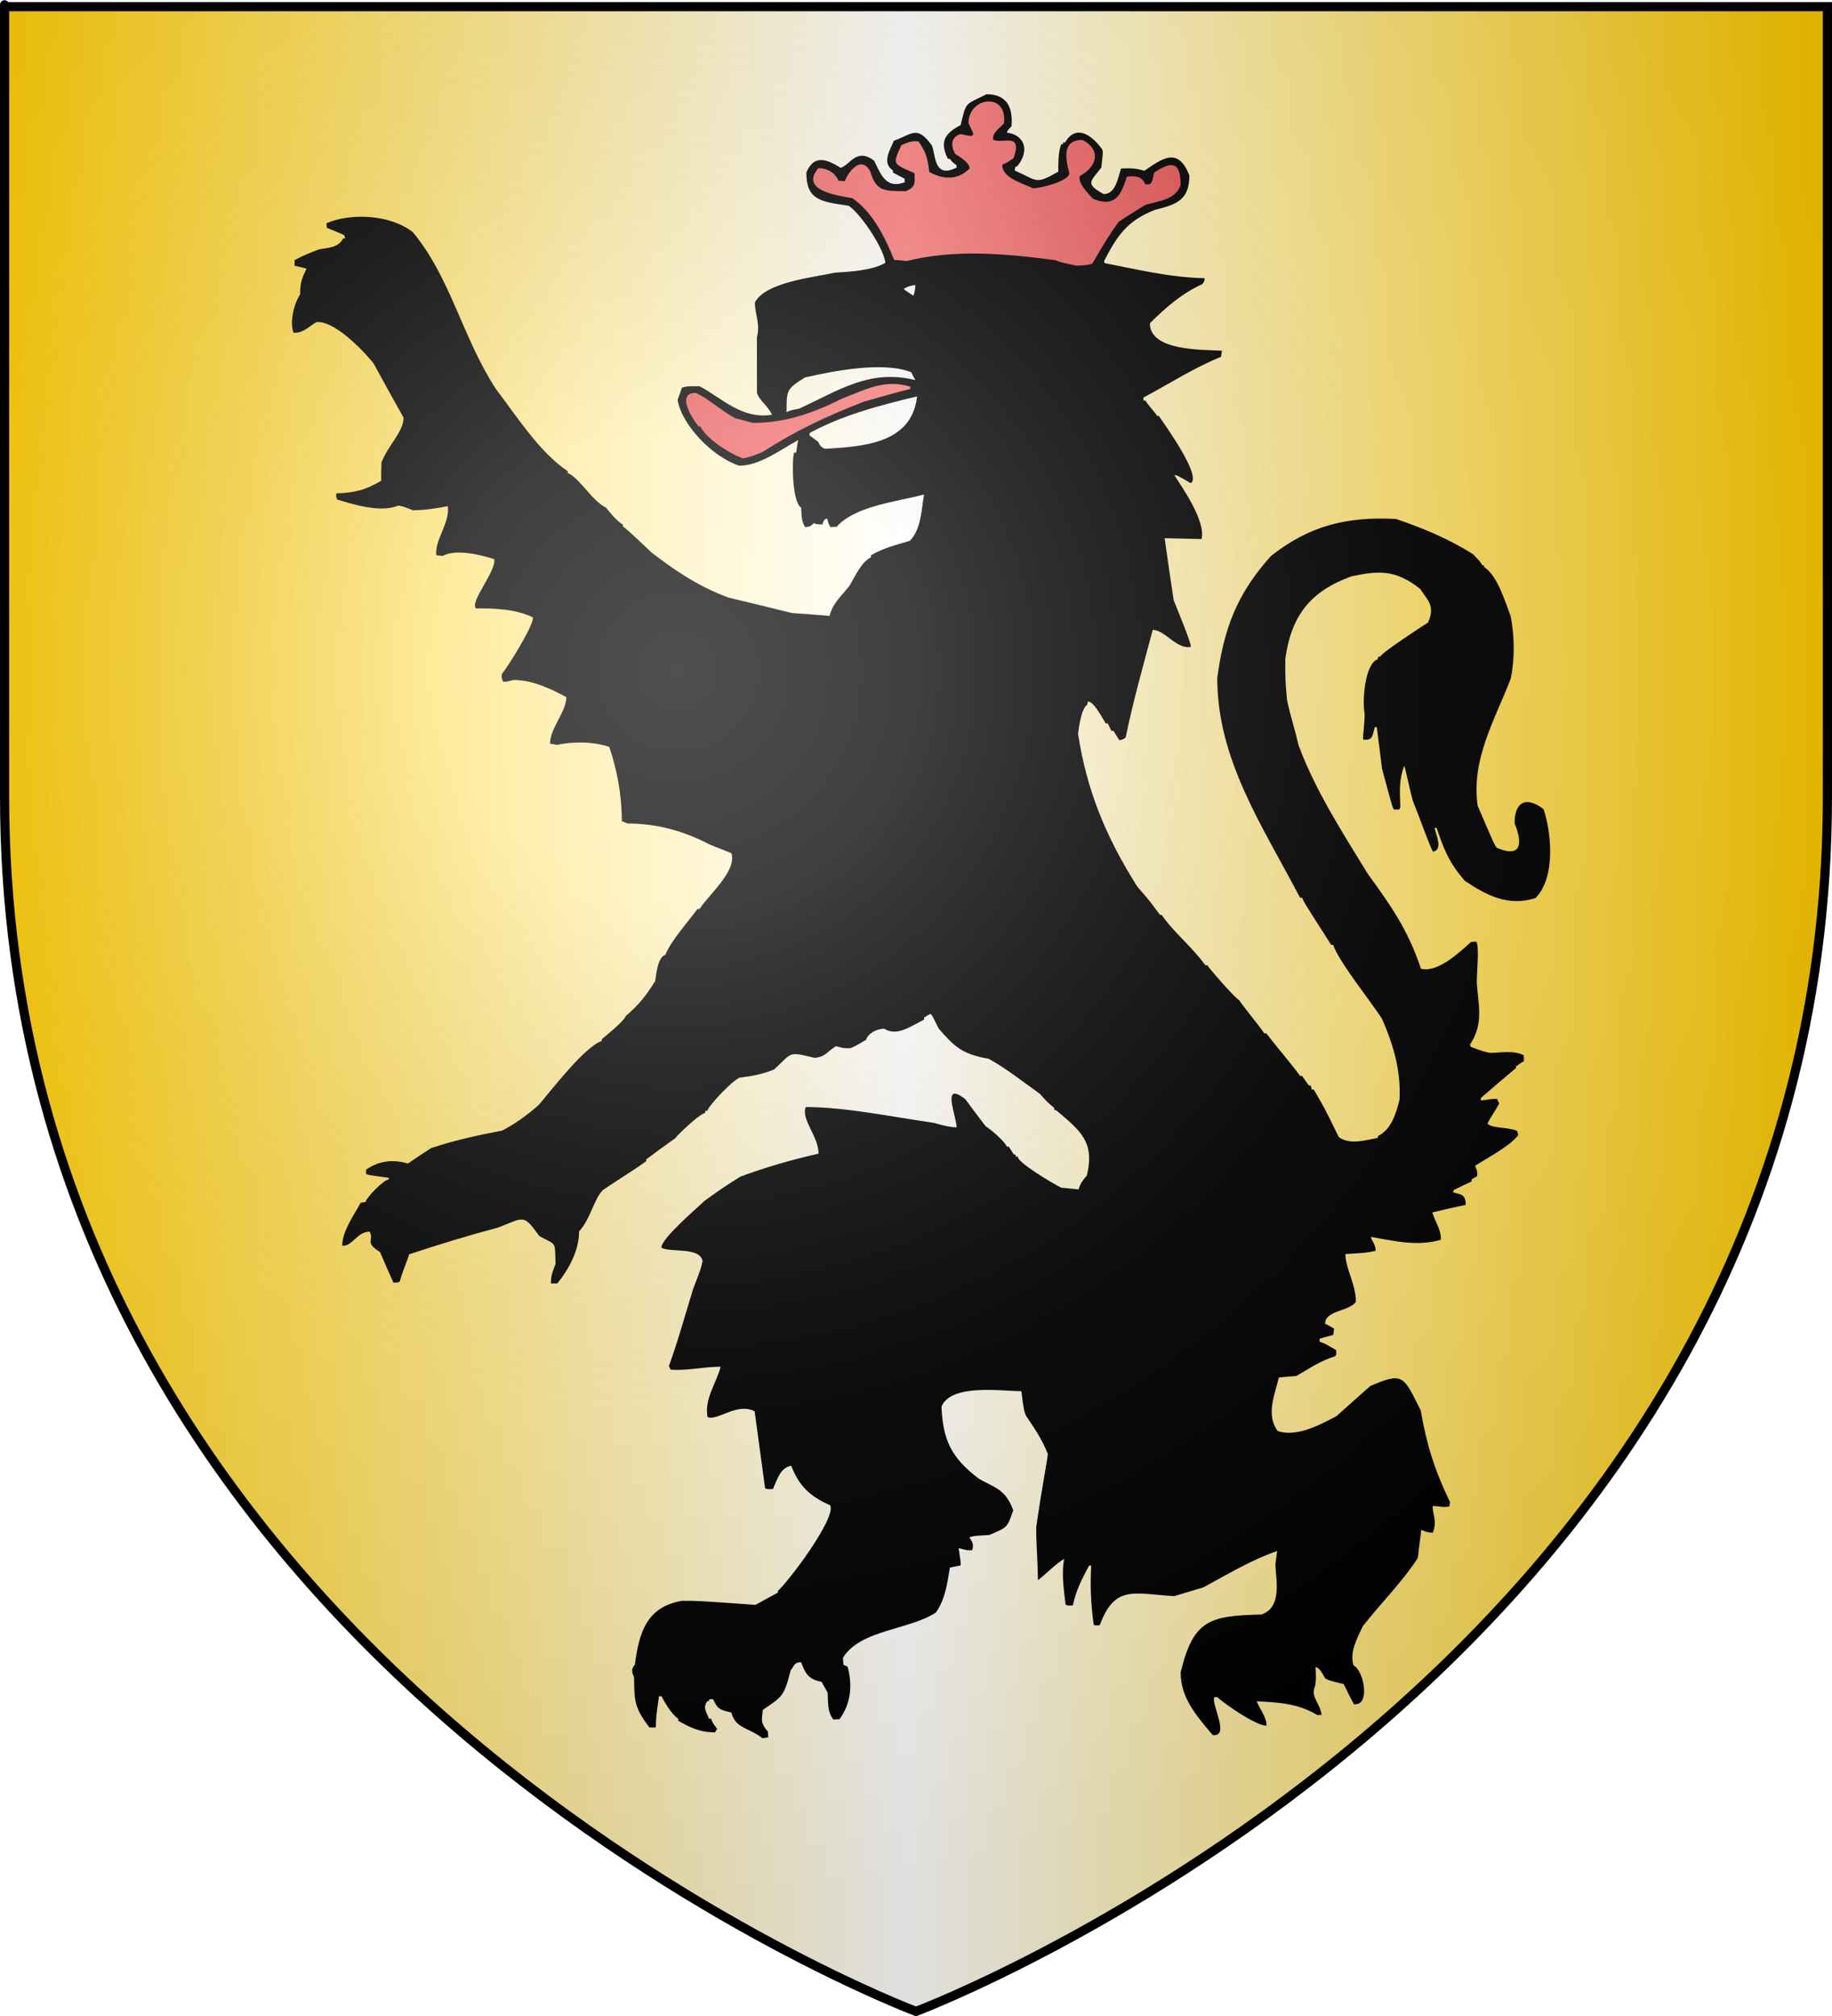 <?xml version="1.0" encoding="UTF-8" standalone="no"?><svg xmlns="http://www.w3.org/2000/svg" xmlns:cc="http://web.resource.org/cc/" xmlns:dc="http://purl.org/dc/elements/1.1/" xmlns:inkscape="http://www.inkscape.org/namespaces/inkscape" xmlns:rdf="http://www.w3.org/1999/02/22-rdf-syntax-ns#" xmlns:sodipodi="http://sodipodi.sourceforge.net/DTD/sodipodi-0.dtd" xmlns:svg="http://www.w3.org/2000/svg" xmlns:xlink="http://www.w3.org/1999/xlink" height="660" id="svg2" inkscape:export-filename="/Users/olivier/Desktop/Blason Rouge/Blason_Vide_3D.png" inkscape:export-xdpi="144" inkscape:export-ydpi="144" inkscape:version="0.44" sodipodi:docbase="D:\Mes documents\Renaud-Notre Lapin" sodipodi:docname="Blason_Vide_3D.svg" sodipodi:version="0.32" version="1.0" width="600">
	<rect width="100%" height="100%" fill="#333333" stroke="none"/>
	<sodipodi:namedview bordercolor="#666666" borderopacity="1.0" gridtolerance="10.0" guidetolerance="10.0" height="660px" id="base" inkscape:current-layer="layer3" inkscape:cx="396.46229" inkscape:cy="478.04383" inkscape:pageopacity="0.0" inkscape:pageshadow="2" inkscape:window-height="712" inkscape:window-width="1024" inkscape:window-x="-4" inkscape:window-y="-4" inkscape:zoom="0.44547727" objecttolerance="10.0" pagecolor="#ffffff" showgrid="false"/>
	<desc id="desc4">Flag of Canton of Valais (Wallis)</desc>
	<defs id="defs6">
		<linearGradient id="linearGradient2893">
			<stop id="stop2895" offset="0" style="stop-color:white;stop-opacity:0.314;"/>
			<stop id="stop2897" offset="0.19" style="stop-color:white;stop-opacity:0.251;"/>
			<stop id="stop2901" offset="0.6" style="stop-color:#6b6b6b;stop-opacity:0.125;"/>
			<stop id="stop2899" offset="1" style="stop-color:black;stop-opacity:0.125;"/>
		</linearGradient>
		<linearGradient id="linearGradient2885">
			<stop id="stop2887" offset="0" style="stop-color:white;stop-opacity:1;"/>
			<stop id="stop2891" offset="0.229" style="stop-color:white;stop-opacity:1;"/>
			<stop id="stop2889" offset="1" style="stop-color:black;stop-opacity:1;"/>
		</linearGradient>
		<linearGradient id="linearGradient2955">
			<stop id="stop2867" offset="0" style="stop-color:#fd0000;stop-opacity:1;"/>
			<stop id="stop2873" offset="0.5" style="stop-color:#e77275;stop-opacity:0.659;"/>
			<stop id="stop2959" offset="1" style="stop-color:black;stop-opacity:0.323;"/>
		</linearGradient>
		<radialGradient cx="225.524" cy="218.901" fx="225.524" fy="218.901" gradientTransform="matrix(-4.167939e-4,2.183,-1.884,-3.599562e-4,615.597,-289.121)" gradientUnits="userSpaceOnUse" id="radialGradient2961" inkscape:collect="always" r="300" xlink:href="#linearGradient2955"/>
		<polygon id="star" points="0,-1 0.588,0.809 -0.951,-0.309 0.951,-0.309 -0.588,0.809 0,-1 " transform="scale(53,53)"/>
		<clipPath id="clip">
			<path d="M 0,-200 L 0,600 L 300,600 L 300,-200 L 0,-200 z " id="path10"/>
		</clipPath>
		<radialGradient cx="225.524" cy="218.901" fx="225.524" fy="218.901" gradientTransform="matrix(-4.167939e-4,2.183,-1.884,-3.599562e-4,615.597,-289.121)" gradientUnits="userSpaceOnUse" id="radialGradient1911" inkscape:collect="always" r="300" xlink:href="#linearGradient2955"/>
		<radialGradient cx="225.524" cy="218.901" fx="225.524" fy="218.901" gradientTransform="matrix(0,1.749,-1.593,-1.049767e-7,551.788,-191.29)" gradientUnits="userSpaceOnUse" id="radialGradient2865" inkscape:collect="always" r="300" xlink:href="#linearGradient2955"/>
		<radialGradient cx="225.524" cy="218.901" fx="225.524" fy="218.901" gradientTransform="matrix(0,1.386,-1.323,-5.741131e-8,-158.082,-109.541)" gradientUnits="userSpaceOnUse" id="radialGradient2871" inkscape:collect="always" r="300" xlink:href="#linearGradient2955"/>
		<radialGradient cx="221.445" cy="226.331" fx="221.445" fy="226.331" gradientTransform="matrix(1.353,0,0,1.349,-77.629,-85.747)" gradientUnits="userSpaceOnUse" id="radialGradient3163" inkscape:collect="always" r="300" xlink:href="#linearGradient2893"/>
	<linearGradient gradientUnits="userSpaceOnUse" id="linearGradientgueules" spreadMethod="reflect" x1="297" x2="0" y1="100" y2="100"><stop id="stop13057" offset="0.000" style="stop-color:#ff8080;stop-opacity:1.000;"/><stop id="stop13058" offset="1.000" style="stop-color:#aa0000;stop-opacity:1.000;"/></linearGradient><linearGradient gradientUnits="userSpaceOnUse" id="linearGradientazur" spreadMethod="reflect" x1="297" x2="0" y1="100" y2="100"><stop id="stop13059" offset="0.000" style="stop-color:#80b3ff;stop-opacity:1.000;"/><stop id="stop13060" offset="1.000" style="stop-color:#002255;stop-opacity:1.000;"/></linearGradient><linearGradient gradientUnits="userSpaceOnUse" id="linearGradientsinople" spreadMethod="reflect" x1="297" x2="0" y1="100" y2="100"><stop id="stop13061" offset="0.000" style="stop-color:#80ffb3;stop-opacity:1.000;"/><stop id="stop13062" offset="1.000" style="stop-color:#003200;stop-opacity:1.000;"/></linearGradient><linearGradient gradientUnits="userSpaceOnUse" id="linearGradientsable" spreadMethod="reflect" x1="297" x2="0" y1="100" y2="100"><stop id="stop13063" offset="0.000" style="stop-color:#b3b3b3;stop-opacity:1.000;"/><stop id="stop13064" offset="1.000" style="stop-color:#333333;stop-opacity:1.000;"/></linearGradient><linearGradient gradientUnits="userSpaceOnUse" id="linearGradientor" spreadMethod="reflect" x1="297" x2="0" y1="100" y2="100"><stop id="stop13065" offset="0.000" style="stop-color:#ffffff;stop-opacity:1.000;"/><stop id="stop13066" offset="1.000" style="stop-color:#ffcc00;stop-opacity:1.000;"/></linearGradient><linearGradient gradientUnits="userSpaceOnUse" id="linearGradientargent" spreadMethod="reflect" x1="297" x2="0" y1="100" y2="100"><stop id="stop13067" offset="0.000" style="stop-color:#ffffff;stop-opacity:1.000;"/><stop id="stop13068" offset="1.000" style="stop-color:#aca793;stop-opacity:1.000;"/></linearGradient><linearGradient gradientUnits="userSpaceOnUse" id="linearGradientpourpre" spreadMethod="reflect" x1="297" x2="0" y1="100" y2="100"><stop id="stop13069" offset="0.000" style="stop-color:#ffffff;stop-opacity:1.000;"/><stop id="stop13070" offset="1.000" style="stop-color:#d576ad;stop-opacity:1.000;"/></linearGradient><linearGradient gradientUnits="userSpaceOnUse" id="linearGradientcarnation" spreadMethod="reflect" x1="297" x2="0" y1="100" y2="100"><stop id="stop13071" offset="0.000" style="stop-color:#ffffff;stop-opacity:1.000;"/><stop id="stop13072" offset="1.000" style="stop-color:#ffc282;stop-opacity:1.000;"/></linearGradient></defs>
	<g id="layer3" inkscape:groupmode="layer" inkscape:label="Fond écu" style="display:inline">
		<svg:path d="M 300.000,658.500 C 300.000,658.500 598.500,546.180 598.500,260.728 C 598.500,-24.723 598.500,2.176 598.500,2.176 L 1.500,2.176 L 1.500,260.728 C 1.500,546.180 300.000,658.500 300.000,658.500 z" id="path2855" style="fill:url(#linearGradientor);stroke:black;stroke-width:1px"/></g>
	<g id="layer4" inkscape:groupmode="layer" inkscape:label="Meubles" sodipodi:insensitive="true"><svg:g id="g3"><svg:path d="M 249.716,569.053 C 245.052,565.432 240.959,566.004 239.532,560.666 C 234.963,559.618 235.059,559.141 233.535,556.282 C 233.059,556.282 232.584,556.282 232.203,556.377 C 232.203,556.568 232.203,556.759 232.203,556.949 C 232.013,556.949 231.822,556.949 231.632,556.949 C 230.299,558.951 230.966,559.713 232.203,562.668 C 232.393,562.668 232.584,562.668 232.870,562.668 C 233.441,564.097 233.441,564.097 234.868,566.004 C 234.583,566.385 234.392,566.766 234.201,567.148 C 229.062,567.148 225.826,565.432 222.114,563.335 C 222.114,563.049 222.114,562.858 222.114,562.668 C 219.925,561.238 217.356,556.854 216.689,555.329 C 216.403,555.329 216.118,555.329 215.832,555.329 C 214.881,561.905 214.881,561.905 214.785,565.528 C 214.025,565.528 213.358,565.528 212.692,565.528 C 207.457,558.665 207.837,556.568 207.648,549.039 C 206.695,547.037 206.886,546.275 207.933,544.940 C 209.361,533.980 212.025,525.974 223.447,524.068 C 228.586,524.068 228.586,524.068 247.431,525.403 C 249.811,524.068 252.286,522.734 254.760,521.399 C 254.760,521.208 254.760,521.018 254.760,520.827 C 257.996,518.063 273.986,497.001 271.892,492.807 C 265.134,489.853 261.613,486.326 259.139,479.845 C 255.522,480.512 254.570,484.325 253.142,487.470 C 251.238,487.565 251.238,487.565 250.573,487.184 C 249.431,478.797 248.288,470.409 247.146,462.022 C 241.245,459.068 235.059,465.263 231.728,463.929 C 230.586,458.020 234.677,452.777 236.010,447.440 C 230.204,447.440 224.684,448.869 219.640,448.393 C 219.449,448.012 219.259,447.631 219.069,447.249 C 221.543,440.196 221.543,440.196 226.968,422.088 C 229.538,415.416 229.538,415.416 230.109,412.843 C 229.157,408.078 219.449,410.175 216.594,408.459 C 216.594,405.505 227.539,396.165 230.775,393.114 C 236.486,389.017 236.486,389.017 242.482,385.204 C 251.048,382.058 258.948,379.771 268.085,377.674 C 268.085,371.956 262.279,366.524 263.897,362.425 C 276.842,362.425 291.689,365.570 305.680,367.572 C 307.964,368.144 310.058,368.906 313.294,369.097 C 313.294,365.380 308.059,353.561 316.150,359.852 C 318.338,362.806 320.527,365.761 322.812,368.716 C 323.763,369.192 328.998,373.481 329.760,375.387 C 329.949,375.387 330.140,375.387 330.426,375.387 C 330.902,376.245 331.473,377.102 332.044,377.961 C 332.234,377.961 332.424,377.961 332.615,377.961 C 332.615,378.151 332.615,378.342 332.615,378.628 C 332.805,378.628 332.996,378.628 333.281,378.628 C 333.281,380.629 344.703,387.396 347.558,388.826 C 349.461,389.017 351.365,389.206 353.269,389.398 C 353.554,387.873 354.887,385.966 355.933,384.918 C 358.693,373.766 353.744,370.145 346.035,363.569 C 345.750,363.473 345.463,363.378 345.274,363.378 C 345.274,363.092 345.274,362.901 345.274,362.711 C 342.990,360.805 342.990,360.805 340.610,358.136 C 334.518,353.752 329.474,349.749 323.763,346.604 C 315.102,345.175 312.437,342.505 307.393,336.692 C 305.299,332.403 305.299,332.403 304.728,331.927 C 303.967,332.308 303.300,332.689 302.634,333.165 C 302.634,333.356 302.634,333.547 302.634,333.832 C 297.971,336.120 293.783,339.360 289.595,336.787 C 286.930,336.787 284.265,338.408 283.599,340.504 C 282.742,340.791 281.790,341.743 278.555,343.173 C 276.270,343.173 276.270,343.173 273.796,342.505 C 270.750,344.316 270.560,345.937 266.752,346.318 C 257.806,344.126 259.614,344.603 253.522,350.131 C 249.525,351.751 246.099,352.323 242.196,352.799 C 239.436,354.133 232.203,361.853 231.632,363.664 C 231.346,363.664 231.157,363.664 230.966,363.664 C 230.966,363.855 230.966,364.045 230.966,364.332 C 229.062,364.713 222.209,371.193 221.162,372.623 C 217.927,374.910 214.785,377.198 211.645,379.581 C 211.645,379.771 211.645,379.962 211.645,380.153 C 206.601,383.774 200.984,387.110 197.464,389.588 C 194.418,392.638 193.466,399.023 189.659,403.122 C 189.659,409.222 186.518,415.226 182.521,420.182 C 181.759,420.182 181.093,420.182 180.426,420.182 C 180.426,417.227 181.188,415.894 181.950,413.796 C 181.664,405.981 182.426,407.887 176.619,404.647 C 171.289,397.213 171.671,398.642 163.105,401.883 C 153.397,404.456 143.117,407.602 133.980,410.651 C 133.600,412.367 132.172,415.131 130.934,419.515 C 130.459,419.896 130.459,419.896 128.841,419.896 C 127.318,416.560 125.890,413.224 124.463,409.889 C 119.037,406.553 122.750,406.076 121.037,403.217 C 116.944,403.217 115.231,408.268 112.089,407.792 C 112.089,402.931 115.991,397.785 118.086,393.782 C 118.562,393.686 119.133,393.591 119.704,393.495 C 120.084,391.970 125.699,386.157 127.318,386.157 C 127.318,385.966 127.318,385.776 127.318,385.585 C 120.941,384.727 120.941,384.727 119.894,384.346 C 119.894,383.870 119.894,383.393 119.894,382.917 C 123.892,380.153 128.365,379.390 133.600,380.915 C 136.074,379.200 138.644,377.484 141.214,375.864 C 148.637,373.385 156.347,371.670 164.436,370.145 C 168.434,368.144 172.908,364.904 176.524,361.663 C 180.808,356.612 191.562,342.601 197.082,340.791 C 197.082,340.600 197.082,340.409 197.082,340.219 C 198.320,339.170 204.221,334.500 204.982,332.594 C 209.265,328.972 211.835,325.636 214.596,321.156 C 214.976,318.488 215.452,313.342 217.927,312.579 C 219.735,307.909 225.826,301.238 228.396,297.615 C 228.586,297.615 228.777,297.615 229.062,297.615 C 232.203,292.850 241.436,285.035 239.532,279.317 C 237.152,278.363 234.868,277.410 232.584,276.553 C 223.447,271.786 214.785,269.594 205.459,269.594 C 204.792,269.309 204.221,269.023 203.650,268.833 C 203.650,260.064 202.032,251.963 199.557,244.529 C 193.942,242.623 187.279,242.813 182.426,243.861 C 181.664,243.671 180.903,243.576 180.141,243.480 C 180.141,238.334 185.471,233.092 185.471,228.231 C 179.570,224.991 173.764,222.608 168.244,222.608 C 165.484,223.275 165.484,223.275 164.723,223.084 C 164.247,221.846 164.247,221.846 164.342,220.702 C 166.721,217.747 175.002,204.309 174.526,202.117 C 168.720,199.258 161.296,199.162 155.871,199.162 C 153.777,197.065 162.629,186.867 161.867,183.055 C 156.823,181.434 149.018,179.719 145.021,182.006 C 144.260,181.911 143.593,181.816 142.927,181.816 C 142.165,177.050 147.495,171.046 146.639,165.709 C 142.642,166.472 139.025,167.044 135.218,167.044 C 132.077,165.804 132.077,165.804 130.459,165.518 C 124.557,167.996 115.420,165.041 110.376,163.517 C 109.996,162.182 109.996,162.182 110.186,161.516 C 115.991,161.325 119.418,160.562 124.843,157.417 C 124.843,155.416 124.843,153.414 124.939,151.413 C 126.937,145.980 132.172,141.405 132.172,136.735 C 128.841,130.826 125.605,124.917 122.368,119.008 C 118.181,113.766 108.949,104.711 103.523,105.474 C 101.049,107.094 98.955,109.191 96.100,108.905 C 94.767,105.093 96.480,98.993 98.289,96.419 C 98.289,92.321 98.955,90.987 100.383,87.937 C 99.050,87.556 97.717,87.270 96.480,86.985 C 96.480,86.317 96.480,85.745 96.480,85.173 C 98.765,83.934 101.334,82.790 104.476,81.647 C 107.425,81.075 110.852,81.170 112.375,78.025 C 112.565,78.025 112.756,78.025 113.042,78.025 C 112.946,77.644 112.851,77.262 112.756,76.977 C 110.852,76.119 108.949,75.357 107.045,74.594 C 106.950,74.022 106.950,73.546 106.950,73.069 C 114.945,69.638 127.889,70.210 135.218,76.024 C 147.591,90.891 151.397,110.430 162.438,127.395 C 168.720,135.496 176.429,147.886 185.947,154.272 C 185.947,154.463 185.947,154.653 185.947,154.844 C 189.945,156.560 193.751,163.898 198.606,166.281 C 198.891,166.853 202.603,171.237 204.031,171.713 C 204.031,171.904 204.031,172.094 204.031,172.381 C 204.506,172.381 212.596,180.101 213.358,180.862 C 221.067,186.772 228.586,191.918 238.580,195.635 C 245.433,197.255 252.380,198.971 259.328,200.687 C 263.421,200.973 267.514,201.259 271.702,201.640 C 272.654,197.542 275.699,194.969 278.173,191.823 C 280.173,188.487 282.076,184.008 285.217,182.483 C 285.217,182.197 285.217,182.006 285.217,181.816 C 289.214,179.433 293.212,178.480 297.971,177.050 C 301.778,173.238 301.778,166.566 302.634,161.896 C 293.592,164.280 280.077,165.613 273.986,172.476 C 273.320,172.476 272.654,172.476 271.987,172.571 C 271.321,171.428 271.321,171.428 270.940,169.807 C 269.798,169.807 269.607,171.046 269.322,171.713 C 267.228,171.618 267.228,171.618 266.563,171.237 C 265.230,172.571 265.039,172.381 263.707,172.571 C 262.279,170.474 262.565,167.901 262.374,166.185 C 259.328,164.280 259.328,150.173 260.090,148.172 C 260.281,148.172 260.471,148.172 260.756,148.172 C 260.946,146.743 261.137,145.408 261.423,144.073 C 255.331,147.409 248.764,152.461 242.101,152.461 C 233.345,149.601 223.256,139.118 221.924,130.921 C 222.400,129.587 222.876,128.252 223.351,126.919 C 224.969,126.442 224.969,126.442 229.062,126.442 C 236.105,129.968 242.672,137.403 252.857,135.782 C 251.144,132.351 248.669,131.207 247.907,128.539 C 247.907,122.439 247.907,116.434 247.907,110.430 C 249.049,105.760 247.241,103.187 247.241,98.993 C 250.762,92.321 266.563,90.797 273.415,89.271 C 277.888,88.986 285.693,88.605 289.976,86.031 C 289.310,80.789 281.410,69.448 277.888,67.350 C 268.656,66.017 264.087,65.445 264.087,56.485 C 266.467,50.862 270.274,51.720 275.318,54.961 C 278.555,53.912 280.458,48.289 286.264,52.578 C 288.263,56.390 289.881,62.204 296.352,59.630 C 296.257,59.249 296.257,58.868 296.257,58.487 C 294.925,57.820 293.688,57.153 292.450,56.485 C 292.450,56.200 292.450,56.009 292.450,55.818 C 288.548,53.245 291.784,48.670 292.736,46.097 C 299.113,43.715 300.350,41.045 305.204,47.621 C 306.536,51.053 305.871,58.582 313.294,54.865 C 313.294,54.580 313.294,54.293 313.294,54.103 C 311.962,53.245 311.390,52.483 311.105,52.006 C 310.819,52.006 310.629,52.006 310.439,52.006 C 307.584,46.192 309.582,43.619 314.626,40.951 C 316.530,32.944 316.054,34.469 323.097,30.848 C 329.189,30.848 331.853,34.469 331.282,41.332 C 330.045,42.665 330.045,42.665 329.760,43.428 C 335.280,44.096 337.469,48.956 333.281,54.293 C 332.139,54.865 332.615,54.484 332.329,55.818 C 339.944,59.154 338.897,60.584 346.606,56.200 C 346.606,52.768 346.606,49.814 347.558,47.240 C 347.748,47.240 347.939,47.240 348.129,47.240 C 348.129,47.050 348.129,46.859 348.129,46.669 C 348.319,46.669 348.510,46.669 348.795,46.669 C 352.221,40.855 357.075,43.619 360.978,48.861 C 361.264,49.814 361.264,49.814 360.693,54.865 C 357.266,59.345 355.172,60.108 361.453,63.538 C 365.451,63.538 366.117,58.201 367.164,55.151 C 369.639,55.151 371.543,54.865 374.778,55.913 C 380.774,51.816 385.819,48.003 389.531,57.438 C 389.531,65.540 385.248,66.969 378.300,68.685 C 369.068,72.306 365.926,77.167 361.644,85.364 C 361.644,85.554 361.644,85.841 361.739,86.126 C 372.494,88.223 382.869,90.797 394.480,91.082 C 394.575,91.845 394.575,91.845 393.814,92.989 C 386.961,96.134 381.727,100.709 376.587,105.855 C 376.587,115.005 393.909,114.433 400.190,114.814 C 400.096,115.482 400.001,116.148 399.905,116.815 C 390.959,120.438 382.869,125.679 374.492,130.159 C 374.492,130.444 374.492,130.731 374.492,131.112 C 374.683,131.112 374.874,131.112 375.159,131.112 C 375.349,131.875 378.585,135.305 378.967,136.163 C 379.156,136.163 379.347,136.163 379.538,136.163 C 381.440,139.023 393.624,155.797 390.007,158.180 C 385.533,155.606 385.533,155.606 384.582,155.511 C 387.247,159.705 394.956,170.569 393.528,176.478 C 389.435,176.384 385.438,176.288 381.440,176.193 C 382.393,182.960 383.344,189.726 384.391,196.494 C 384.582,197.065 390.292,210.694 390.007,211.743 C 385.533,212.791 381.536,206.215 377.538,206.215 C 374.492,217.652 371.161,229.279 368.687,241.384 C 367.926,242.146 367.164,242.241 366.593,242.337 C 365.926,241.288 365.261,240.240 364.690,239.287 C 364.404,239.287 364.213,239.287 364.024,239.287 C 363.548,238.429 363.166,237.571 362.786,236.809 C 362.500,236.809 362.310,236.809 362.120,236.809 C 360.693,234.521 358.218,229.660 356.314,229.660 C 356.218,230.042 356.124,230.423 356.029,230.804 C 354.315,231.663 353.363,237.667 353.078,240.240 C 355.838,258.348 362.024,273.789 372.494,290.277 C 376.301,294.661 376.301,294.661 379.918,299.522 C 380.109,299.522 380.298,299.522 380.489,299.522 C 384.011,304.859 390.292,309.815 394.766,316.010 C 394.956,316.010 395.146,316.010 395.432,316.010 C 395.527,316.487 404.664,327.066 405.901,327.447 C 406.092,328.210 412.469,335.834 414.086,338.312 C 414.277,338.312 414.467,338.312 414.753,338.312 C 417.989,342.601 421.986,347.080 425.794,352.227 C 425.984,352.227 426.174,352.227 426.459,352.227 C 427.126,353.276 427.887,354.324 428.649,355.372 C 428.839,355.372 429.029,355.372 429.315,355.372 C 429.410,355.753 429.505,356.230 429.601,356.707 C 429.791,356.707 429.981,356.707 430.267,356.707 C 433.693,362.521 433.693,362.521 438.452,372.242 C 441.878,374.816 446.923,373.385 451.206,372.528 C 451.206,372.242 451.301,372.052 451.396,371.861 C 455.679,369.764 457.202,364.522 458.344,360.137 C 458.915,350.225 456.154,341.648 452.634,333.547 C 448.541,327.256 438.357,314.676 436.644,309.338 C 436.358,309.338 436.167,309.338 435.978,309.338 C 427.030,295.329 427.030,295.329 426.459,293.898 C 426.174,293.898 425.984,293.898 425.794,293.898 C 413.230,269.976 398.668,248.627 398.668,221.940 C 400.857,205.643 405.140,194.397 416.275,182.006 C 428.744,172.190 440.831,169.045 457.202,169.902 C 465.577,172.762 473.953,176.097 482.423,181.434 C 484.898,184.008 484.898,184.008 485.469,185.057 C 485.660,185.057 485.850,185.057 486.040,185.057 C 486.040,185.247 486.040,185.438 486.040,185.629 C 490.418,188.487 492.702,196.303 494.797,201.831 C 495.939,208.216 496.224,214.983 494.797,222.131 C 489.752,235.379 481.757,248.436 483.947,263.781 C 489.086,275.790 489.086,275.790 490.133,277.506 C 498.413,281.127 498.699,275.981 496.034,269.500 C 496.034,262.637 499.746,260.445 505.552,264.925 C 508.026,272.358 509.645,287.227 502.887,293.994 C 493.845,296.949 486.612,292.946 479.759,288.370 C 474.524,282.461 472.620,277.410 470.526,271.025 C 470.241,271.025 470.051,271.025 469.860,271.025 C 470.146,273.026 472.811,278.173 469.289,278.840 C 467.766,275.790 465.292,268.546 462.722,262.161 C 461.485,257.777 460.247,251.105 459.867,250.724 C 458.154,255.680 458.439,258.634 458.630,264.353 C 458.439,264.544 458.344,264.734 458.249,265.020 C 457.678,265.020 457.107,265.020 456.536,265.020 C 456.060,264.353 456.060,264.353 452.634,251.677 C 452.063,247.102 451.492,242.527 450.920,238.048 C 450.635,238.048 450.444,238.048 450.254,238.048 C 449.492,240.716 449.683,242.527 446.446,242.146 C 446.257,241.003 446.923,237.762 446.923,233.568 C 446.066,229.088 447.113,217.175 451.206,215.841 C 451.206,215.555 451.301,215.269 451.396,215.079 C 451.586,214.983 451.872,214.888 452.157,214.888 C 452.157,213.935 464.816,205.643 467.671,203.832 C 470.146,198.399 467.671,196.684 465.102,192.777 C 456.916,186.295 451.301,186.867 442.640,188.678 C 429.125,193.539 422.843,201.640 420.939,215.841 C 420.939,222.608 420.939,222.608 421.510,229.184 C 422.748,234.903 424.081,238.715 425.317,244.052 C 430.647,258.444 439.404,272.168 447.970,286.083 C 455.298,296.186 461.104,304.287 465.387,317.154 C 471.002,318.488 477.950,311.816 481.757,308.386 C 482.329,308.290 482.900,308.290 483.566,308.290 C 484.518,310.291 483.661,318.202 483.661,321.728 C 484.137,328.876 486.040,335.072 481.472,341.934 C 481.472,342.124 481.567,342.411 481.663,342.696 C 485.469,344.126 485.469,344.126 487.944,344.697 C 491.275,344.697 495.558,343.744 499.080,345.460 C 499.080,346.128 499.080,346.795 499.080,347.461 C 497.747,348.033 497.176,348.796 496.510,349.082 C 496.510,349.272 496.510,349.464 496.510,349.653 C 492.607,352.894 488.800,356.135 484.994,359.470 C 484.994,359.661 484.994,359.947 484.994,360.233 C 486.612,360.233 488.039,359.661 490.323,359.757 C 490.514,360.233 490.704,360.709 490.989,361.281 C 489.467,364.141 487.563,366.618 487.183,367.953 C 489.371,369.573 493.369,368.810 496.891,370.241 C 496.986,370.621 497.081,371.098 497.271,371.574 C 494.511,375.292 486.992,379.104 483.090,381.677 C 483.376,382.345 484.041,383.393 483.756,385.109 C 483.090,385.394 482.519,385.776 481.948,386.157 C 481.948,386.347 481.948,386.538 481.948,386.824 C 479.949,387.682 478.046,388.635 476.142,389.588 C 476.047,389.778 475.952,390.065 475.952,390.350 C 478.236,391.113 480.044,390.731 480.044,394.449 C 476.332,395.211 472.715,396.069 469.099,396.927 C 469.765,399.405 472.240,403.026 471.859,405.886 C 464.245,408.173 456.060,406.171 449.017,404.933 C 449.017,406.076 450.539,407.125 450.539,409.507 C 447.113,410.175 447.113,410.175 440.641,410.555 C 440.641,415.322 444.068,420.372 444.068,426.187 C 441.973,429.332 433.978,428.951 433.978,433.335 C 434.931,433.811 435.882,434.383 436.929,434.955 C 436.834,435.622 436.738,436.289 436.644,437.052 C 435.120,437.432 433.598,437.814 432.170,438.291 C 432.170,438.576 432.170,438.863 432.170,439.244 C 433.883,439.816 433.883,439.816 437.595,442.008 C 437.691,443.342 437.691,443.342 437.309,444.009 C 432.456,445.439 428.554,448.203 424.556,450.489 C 422.652,450.585 420.749,450.776 418.846,450.967 C 417.608,456.209 414.467,463.166 418.464,468.504 C 424.556,470.505 431.694,466.788 437.691,463.642 C 441.402,460.307 445.115,456.971 448.826,453.731 C 459.581,449.156 459.581,450.300 465.292,461.737 C 467.195,472.601 469.670,480.989 474.904,491.758 C 474.810,492.235 474.715,492.711 474.715,493.189 C 472.335,493.665 470.622,492.902 469.194,493.093 C 469.194,495.762 470.717,497.858 469.289,501.766 C 467.386,501.766 466.244,501.194 465.482,500.813 C 465.102,503.863 464.720,506.913 464.340,510.058 C 459.296,517.873 452.157,524.926 446.352,532.360 C 444.639,536.077 441.878,540.747 443.306,545.227 C 446.732,546.942 448.921,558.665 443.401,557.903 C 442.259,555.710 441.117,553.518 440.070,551.326 C 435.311,550.183 435.311,550.183 433.978,549.420 C 432.932,547.514 431.980,545.799 430.838,545.799 C 431.028,549.420 431.028,549.420 430.743,551.898 C 429.029,555.424 432.265,557.331 432.836,561.429 C 432.360,561.429 431.885,561.429 431.504,561.524 C 425.032,557.521 418.084,557.331 411.612,556.949 C 411.993,558.569 415.038,562.382 414.753,564.956 C 411.326,564.956 401.332,557.997 398.668,555.615 C 398.287,555.615 398.001,555.615 397.716,555.615 C 396.574,557.903 403.046,568.768 397.145,568.005 C 391.530,561.333 386.676,555.710 386.676,547.514 C 390.864,530.072 396.383,529.024 413.135,528.548 C 419.988,526.260 417.893,517.301 417.704,512.250 C 417.893,510.725 418.084,509.200 418.275,507.770 C 409.709,510.725 401.903,515.490 394.099,519.684 C 390.864,520.637 387.722,521.590 384.582,522.543 C 371.257,521.780 365.166,518.731 360.216,531.979 C 359.550,532.264 358.884,532.169 358.218,531.979 C 357.171,524.544 357.075,519.016 357.361,512.535 C 357.075,512.535 356.885,512.535 356.695,512.535 C 354.315,517.015 352.507,520.351 351.365,525.592 C 349.747,525.688 349.747,525.688 348.985,525.307 C 348.319,519.588 347.652,515.204 348.510,510.343 C 345.750,511.964 342.608,515.299 339.944,517.301 C 339.753,508.247 339.372,506.531 339.372,499.955 C 341.657,484.325 342.894,478.892 343.179,476.033 C 341.276,471.077 338.421,467.073 335.946,463.357 C 335.280,461.450 335.280,461.450 334.518,455.446 C 327.951,455.446 311.581,452.873 308.344,460.497 C 308.821,471.172 311.295,477.081 320.623,484.134 C 326.047,487.184 329.284,487.565 331.853,494.427 C 329.760,500.527 329.760,499.955 324.049,502.528 C 319.005,502.814 319.005,502.814 317.481,503.291 C 318.053,504.435 319.100,505.006 318.434,507.484 C 316.816,507.579 316.816,507.579 313.960,506.818 C 314.722,511.868 314.722,511.868 314.531,512.535 C 313.389,512.726 312.247,512.917 311.105,513.203 C 310.248,517.968 309.773,523.210 306.536,527.880 C 298.065,533.599 281.600,533.503 276.080,542.748 C 276.080,543.511 276.175,544.273 276.270,545.036 C 276.651,545.227 277.127,545.417 277.602,545.608 C 279.126,551.326 278.935,557.331 274.938,562.858 C 274.271,562.858 273.605,562.858 272.938,562.954 C 270.750,560.094 271.321,556.949 271.036,554.090 C 270.369,552.851 269.703,551.708 269.036,550.564 C 264.278,549.801 263.516,547.037 262.374,544.178 C 260.090,544.178 260.185,545.321 258.948,546.847 C 256.759,555.329 256.378,555.329 249.811,559.809 C 249.620,562.954 248.764,563.716 251.524,566.957 C 251.524,567.529 251.524,568.101 251.620,568.768 C 250.953,568.863 250.287,568.958 249.716,569.053 z" id="path4" style="fill:#000000"/><svg:path d="M 244.956,564.002 C 242.958,562.573 242.672,561.620 242.387,560.476 C 243.625,560.476 244.862,560.476 246.194,560.476 C 246.289,561.620 246.384,562.764 246.480,564.002 C 245.909,564.002 245.433,564.002 244.956,564.002 z" id="path5" style="fill:#000000"/><svg:path d="M 228.396,563.335 C 226.682,562.477 225.922,561.810 225.351,561.048 C 226.207,560.572 226.207,560.572 228.110,560.476 C 228.586,562.382 228.586,562.382 228.396,563.335 z" id="path6" style="fill:#000000"/><svg:path d="M 394.766,560.761 C 393.624,559.523 393.243,558.474 393.433,557.808 C 393.719,557.808 394.099,557.808 394.480,557.808 C 394.861,558.856 394.861,558.856 394.766,560.761 z" id="path7" style="fill:#000000"/><svg:path d="M 211.930,559.809 C 210.788,557.236 210.408,555.044 210.598,553.423 C 211.359,553.328 211.359,553.328 212.596,553.995 C 212.692,557.616 212.692,557.616 212.216,559.618 C 212.121,559.618 212.025,559.713 211.930,559.809 z" id="path8" style="fill:#000000"/><svg:path d="M 274.367,558.569 C 274.176,555.044 271.702,550.564 272.082,548.944 C 274.747,547.609 274.747,547.609 275.413,547.704 C 275.985,550.564 276.365,554.852 275.033,558.569 C 274.747,558.569 274.557,558.569 274.367,558.569 z" id="path9" style="fill:#000000"/><svg:path d="M 407.424,558.569 C 407.043,558.093 406.663,557.616 406.282,557.140 C 406.567,556.187 406.949,556.187 407.805,555.996 C 407.995,556.854 408.185,557.712 408.376,558.569 C 407.995,558.569 407.710,558.569 407.424,558.569 z" id="path10" style="fill:#000000"/><svg:path d="M 222.114,557.903 C 214.405,553.423 224.684,542.463 224.018,537.316 C 223.447,537.220 222.971,537.220 222.495,537.220 C 219.545,540.175 217.451,547.419 216.403,551.993 C 207.076,551.993 211.169,541.224 212.121,536.648 C 217.736,523.782 223.351,526.927 236.677,526.927 C 244.291,527.595 244.291,527.595 247.812,527.595 C 251.524,526.546 257.330,522.734 259.519,519.494 C 259.710,519.494 259.899,519.494 260.090,519.494 C 264.468,513.107 275.889,499.002 275.033,490.997 C 265.515,488.518 264.754,484.992 260.756,477.558 C 255.997,476.605 256.664,477.748 253.522,481.179 C 253.237,481.179 252.951,481.179 252.762,481.179 C 251.524,473.364 250.762,466.312 250.287,459.353 C 245.338,457.448 239.246,459.258 234.773,460.497 C 234.963,454.303 237.248,451.824 240.293,447.154 C 240.293,446.201 240.293,446.201 239.532,445.153 C 233.630,444.963 227.730,445.439 222.780,444.963 C 226.207,433.811 229.728,421.516 234.583,411.414 C 232.964,406.362 224.208,407.887 221.829,406.267 C 230.395,397.022 236.201,391.113 248.383,385.681 C 252.666,384.346 257.044,383.107 261.423,381.868 C 261.423,381.868 270.465,381.106 271.702,379.200 C 270.845,374.338 268.276,369.288 268.085,365.856 C 278.269,365.856 289.690,368.049 301.016,369.478 C 305.204,370.526 311.390,372.718 316.435,372.718 C 317.386,371.480 316.530,366.524 316.435,365.570 C 316.625,365.570 316.816,365.570 317.101,365.570 C 317.292,366.047 317.481,366.618 317.767,367.190 C 317.958,367.190 318.148,367.190 318.338,367.190 C 318.624,367.953 322.907,373.195 325.381,374.148 C 326.618,379.294 340.134,388.445 345.939,392.066 C 347.177,392.257 348.414,392.542 349.747,392.829 C 349.747,395.878 346.416,396.927 345.083,399.881 C 345.083,404.647 346.987,410.079 348.605,415.416 C 348.605,420.468 346.987,423.613 344.512,428.379 C 338.897,435.527 336.422,443.056 334.518,452.205 C 327.951,453.064 322.145,452.301 316.150,452.682 C 307.488,455.351 305.871,454.874 305.489,464.309 C 306.822,472.506 307.964,476.890 315.102,483.657 C 319.481,486.326 336.231,493.760 323.763,499.955 C 320.527,500.241 317.386,500.527 314.246,500.813 C 314.150,501.671 314.055,502.528 313.960,503.386 C 313.294,503.386 312.723,503.482 312.152,503.577 C 310.915,505.578 311.295,507.579 311.390,510.343 C 306.917,510.725 307.108,519.016 306.442,522.734 C 303.681,527.595 302.539,527.595 297.494,528.548 C 289.785,531.216 276.746,535.219 273.225,542.367 C 273.129,543.416 273.129,544.464 273.129,545.608 C 265.705,548.085 267.418,546.656 264.278,541.319 C 257.425,539.031 255.522,547.228 254.284,552.280 C 248.669,558.760 244.956,557.426 237.248,557.045 C 233.630,550.373 236.201,548.848 237.723,542.844 C 237.628,542.463 237.628,542.081 237.628,541.795 C 236.961,541.795 236.390,541.891 235.819,541.986 C 234.677,544.559 233.535,547.133 232.393,549.705 C 231.917,555.710 227.064,557.616 222.114,557.903 z" id="path11" style="fill:#000000"/><svg:path d="M 426.745,556.949 C 426.174,556.664 425.698,556.377 425.223,556.187 C 425.794,555.805 425.794,555.805 427.221,555.996 C 427.316,556.282 427.507,556.568 427.697,556.949 C 427.316,556.949 427.030,556.949 426.745,556.949 z" id="path12" style="fill:#000000"/><svg:path d="M 402.665,555.424 C 398.001,550.087 399.048,547.419 402.474,542.367 C 402.285,541.891 402.190,541.415 402.094,541.033 C 401.714,541.033 401.332,541.033 400.952,541.033 C 396.859,545.608 397.145,545.321 397.145,552.375 C 396.479,553.709 394.861,554.281 393.814,554.852 C 385.724,552.661 390.102,544.559 391.720,539.889 C 396.955,530.549 402.285,531.692 412.564,531.120 C 423.414,528.452 420.559,518.063 420.559,509.676 C 421.035,508.342 421.510,507.007 421.986,505.674 C 426.650,501.194 429.886,498.239 432.647,492.235 C 432.647,491.377 432.741,490.519 432.836,489.662 C 432.265,489.662 431.789,489.662 431.314,489.662 C 429.315,492.235 427.126,500.718 422.748,499.669 C 421.225,500.431 420.654,502.051 419.893,503.672 C 418.941,504.243 417.989,504.815 417.133,505.483 C 406.758,510.058 395.622,518.159 384.962,520.256 C 381.156,519.970 377.348,519.684 373.541,519.494 C 373.541,519.303 373.541,519.112 373.541,518.922 C 371.828,518.826 370.115,518.731 368.497,518.731 C 365.926,520.446 362.120,522.067 360.216,524.640 C 358.218,524.259 360.216,509.676 359.931,507.389 C 354.887,507.389 352.792,514.728 350.984,518.540 C 350.794,518.540 350.603,518.540 350.413,518.540 C 350.413,514.538 352.221,508.056 351.365,505.483 C 346.416,505.483 346.510,510.915 342.419,511.868 C 341.657,500.431 342.513,488.804 345.750,478.225 C 345.750,471.077 340.610,465.740 338.135,460.497 C 337.088,450.013 339.468,442.865 343.561,434.097 C 348.129,427.044 351.174,421.707 351.174,413.796 C 349.556,408.554 348.034,403.884 349.461,399.500 C 349.652,399.500 349.842,399.500 350.032,399.500 C 353.458,394.354 356.790,390.160 359.360,384.346 C 361.264,377.102 359.074,373.195 355.743,367.762 C 351.745,364.522 347.367,360.424 346.225,359.852 C 346.225,359.566 346.225,359.376 346.225,359.185 C 345.179,358.613 345.179,358.613 342.132,355.277 C 341.086,354.705 340.039,354.133 338.992,353.657 C 331.853,347.367 326.523,344.793 318.338,343.173 C 314.055,340.409 306.631,334.309 307.488,329.830 C 309.297,328.876 311.105,327.923 313.008,326.971 C 315.197,326.684 316.150,326.971 317.767,326.589 C 317.672,325.922 317.672,325.350 317.672,324.779 C 312.723,321.538 309.106,325.636 304.824,328.019 C 301.682,330.497 296.447,335.263 292.450,335.263 C 285.597,331.831 286.073,336.120 281.029,338.598 C 281.029,338.788 281.029,338.979 281.029,339.265 C 277.127,341.172 275.128,339.551 272.273,339.837 C 270.178,342.220 270.178,342.220 268.370,343.459 C 253.522,342.315 259.519,342.792 249.716,348.891 C 244.862,349.368 237.438,349.653 235.725,354.800 C 235.059,354.800 224.113,364.998 223.637,366.237 C 223.351,366.237 223.066,366.333 222.876,366.428 C 217.831,371.098 208.885,379.866 203.364,382.058 C 203.364,382.249 203.364,382.440 203.364,382.726 C 200.319,384.250 200.319,384.250 195.274,387.682 C 192.324,391.018 191.276,400.453 186.708,401.692 C 184.043,403.694 182.806,403.694 180.237,403.789 C 175.668,400.739 175.477,396.165 170.147,396.165 C 156.918,401.502 143.117,405.886 129.697,408.840 C 117.991,405.981 128.650,401.215 133.980,398.547 C 133.980,398.357 133.980,398.166 133.980,397.975 C 135.313,396.927 139.786,393.877 139.310,391.875 C 136.360,392.447 135.027,394.449 132.838,396.259 C 129.221,397.975 126.842,399.405 123.415,401.883 C 122.655,397.785 121.797,396.737 122.559,393.210 C 129.031,388.539 135.027,382.440 142.165,378.056 C 150.351,375.387 159.012,374.529 167.292,371.765 C 168.434,371.002 177.571,365.189 178.048,363.664 C 178.237,363.664 178.428,363.664 178.619,363.664 C 183.092,357.469 188.041,350.988 194.322,346.413 C 196.036,344.697 197.653,342.601 199.938,341.457 C 199.938,340.028 213.454,327.447 215.643,325.064 C 216.403,323.444 217.260,321.824 218.116,320.203 C 218.402,318.488 218.593,314.962 220.211,314.485 C 220.306,314.104 220.401,313.818 220.496,313.532 C 220.687,313.532 220.877,313.532 221.162,313.532 C 221.353,312.674 221.353,312.674 222.114,311.626 C 222.305,311.626 222.495,311.626 222.685,311.626 C 227.730,303.143 234.583,296.091 239.817,287.703 C 240.865,286.655 241.625,286.369 243.434,285.606 C 245.338,281.509 247.241,277.410 249.144,273.312 C 253.333,267.498 262.470,258.444 269.322,257.109 C 269.227,260.732 267.514,269.594 269.512,273.026 C 270.178,273.026 270.845,273.026 271.511,273.121 C 274.938,266.926 283.028,262.161 289.310,258.825 C 289.881,258.825 301.682,276.266 304.062,279.984 C 304.824,279.984 305.584,279.984 306.346,279.984 C 309.773,270.644 313.389,263.781 318.910,255.965 C 322.716,251.868 322.716,251.868 326.809,246.816 C 330.997,246.816 340.134,255.299 343.941,259.969 C 344.417,259.969 345.463,260.541 346.321,259.969 C 348.319,254.917 349.556,250.437 350.699,247.579 C 350.889,247.579 351.079,247.673 351.365,247.769 C 353.363,254.632 355.362,261.589 357.456,268.546 C 362.595,280.078 368.401,289.514 376.396,300.475 C 376.587,300.475 376.777,300.475 377.063,300.475 C 379.632,305.622 388.104,310.482 390.673,316.391 C 390.864,316.391 391.053,316.391 391.244,316.391 C 391.530,317.154 391.530,317.154 395.908,321.824 C 397.241,322.300 400.952,327.256 402.665,329.353 C 402.856,329.353 403.046,329.353 403.332,329.353 C 403.522,330.020 404.283,330.306 404.283,330.973 C 404.474,330.973 404.664,330.973 404.950,330.973 C 405.140,331.736 405.140,331.736 419.512,348.701 C 419.702,348.701 419.893,348.701 420.177,348.701 C 425.888,357.755 433.312,363.188 434.931,375.482 C 439.784,377.198 448.255,377.865 453.585,374.720 C 462.532,365.475 461.675,356.802 459.867,345.079 C 459.010,342.124 458.154,339.265 457.392,336.406 C 450.254,322.110 441.022,308.957 432.075,297.234 C 416.751,272.740 401.047,246.625 402.190,217.747 C 403.807,205.738 407.520,198.971 413.802,188.869 C 413.991,188.869 414.182,188.869 414.467,188.869 C 414.944,186.581 419.131,183.055 420.939,181.434 C 432.647,174.763 443.115,171.237 457.583,172.762 C 466.529,176.002 475.666,179.242 483.566,186.201 C 484.041,186.962 484.803,187.439 488.705,193.634 C 492.607,203.260 493.845,209.742 492.227,220.892 C 486.992,233.759 480.520,246.149 480.520,260.922 C 481.281,264.353 484.994,278.268 488.610,279.602 C 488.610,279.793 488.610,279.984 488.610,280.269 C 492.989,282.271 497.271,282.842 500.793,277.886 C 501.744,272.930 497.842,268.833 499.651,266.164 C 503.839,266.164 503.553,267.021 505.266,271.978 C 505.171,278.077 505.932,286.083 501.364,291.421 C 500.031,291.611 498.699,291.897 497.462,292.183 C 488.229,292.183 483.090,287.322 478.807,281.413 C 472.715,276.553 473.857,268.165 470.526,263.686 C 469.860,263.686 469.289,263.686 468.718,263.686 C 468.337,264.734 467.957,265.782 467.671,266.926 C 467.386,266.926 467.195,266.926 467.005,266.926 C 466.149,264.639 465.387,262.447 464.626,260.255 C 463.578,255.394 463.103,246.340 461.104,243.004 C 459.581,243.004 459.486,242.908 458.725,243.385 C 457.868,246.531 457.012,249.771 456.250,253.012 C 455.965,252.916 455.774,252.821 455.583,252.725 C 454.441,246.625 454.156,242.146 454.156,236.428 C 454.537,234.903 457.012,228.803 456.345,227.755 C 455.870,227.564 455.394,227.468 455.012,227.373 C 453.585,228.422 450.920,232.043 449.873,231.758 C 448.160,226.516 450.730,220.320 453.681,216.890 C 468.718,206.596 470.431,204.975 471.859,204.118 C 471.859,199.829 470.717,192.299 467.005,191.061 C 467.005,190.775 467.005,190.585 467.005,190.394 C 461.865,187.249 458.725,185.819 453.776,184.485 C 441.022,184.485 431.694,189.250 423.509,198.495 C 421.415,201.545 420.368,204.499 419.035,208.216 C 415.133,226.992 420.749,243.957 430.076,261.493 C 438.357,276.076 447.494,290.563 457.487,305.335 C 459.201,309.815 460.628,316.106 463.198,320.966 C 467.481,322.395 475.286,317.154 480.044,315.343 C 480.520,321.824 480.996,328.304 481.472,334.786 C 480.710,337.549 478.902,340.409 477.665,343.364 C 479.473,346.985 490.514,347.271 494.987,347.176 C 493.178,352.799 479.378,356.421 480.330,362.521 C 481.377,363.188 483.376,363.378 485.469,363.664 C 484.423,366.333 481.187,366.237 482.043,369.669 C 483.185,370.431 483.185,370.431 489.276,372.909 C 489.276,373.195 489.276,373.481 489.276,373.862 C 484.994,376.530 480.710,379.200 476.428,381.963 C 476.428,382.726 477.094,383.774 477.189,385.299 C 474.524,387.301 471.859,386.824 469.765,388.349 C 469.670,388.826 469.670,389.398 469.670,389.969 C 471.764,391.685 471.764,391.685 473.382,392.542 C 473.382,392.733 473.382,392.923 473.382,393.210 C 470.337,393.591 470.337,393.591 465.577,393.401 C 463.864,396.069 467.195,400.358 468.337,404.361 C 460.343,404.361 451.110,403.313 445.495,399.310 C 441.117,399.310 444.924,404.933 446.161,407.125 C 436.834,407.792 437.024,406.458 438.928,416.083 C 439.689,417.227 440.736,421.802 440.451,424.662 C 437.691,424.662 436.549,424.756 434.931,425.519 C 434.836,426.377 434.740,427.235 434.645,428.188 C 432.265,429.903 432.265,429.903 429.601,431.238 C 429.601,431.428 429.601,431.619 429.601,431.905 C 429.410,431.905 429.220,431.905 429.029,431.905 C 429.029,432.763 428.934,433.335 429.981,434.764 C 430.172,434.764 430.362,434.764 430.552,434.764 C 430.457,435.050 430.362,435.336 430.267,435.717 C 428.934,436.194 427.601,436.671 426.269,437.243 C 426.174,437.814 426.079,438.386 426.079,439.053 C 428.078,440.007 430.076,441.055 432.170,442.103 C 432.265,442.484 432.360,442.865 432.456,443.342 C 425.127,447.631 424.556,448.107 417.417,448.393 C 414.086,453.254 415.229,460.497 413.896,466.216 C 417.799,477.367 434.836,466.978 441.212,462.976 C 446.161,458.687 446.161,458.687 446.732,458.592 C 446.732,458.305 446.732,458.115 446.732,457.924 C 449.302,456.209 453.681,453.064 457.012,453.731 C 463.389,460.116 464.149,472.888 467.195,482.418 C 468.337,484.992 469.575,487.661 470.812,490.329 C 469.289,490.234 467.766,490.234 466.339,490.234 C 465.197,492.521 466.149,494.903 467.386,497.954 C 465.673,497.095 464.720,497.095 463.769,497.191 C 462.818,500.527 462.627,504.054 462.342,508.151 C 461.770,508.151 461.294,508.247 460.818,508.342 C 458.534,513.489 454.632,517.396 452.157,522.352 C 451.872,522.352 451.681,522.352 451.492,522.352 C 450.539,523.782 450.539,523.782 444.448,530.454 C 441.117,536.648 440.736,539.603 439.784,547.228 C 436.167,548.657 435.596,546.465 434.549,544.655 C 427.983,539.699 427.887,545.321 428.172,550.945 C 425.317,555.233 414.753,554.281 410.946,553.900 C 406.472,550.945 414.182,545.989 415.800,543.320 C 415.609,542.844 415.515,542.367 415.419,541.986 C 413.802,541.986 413.802,542.272 412.849,543.035 C 412.849,543.225 412.849,543.416 412.849,543.701 C 408.947,543.701 406.949,550.277 406.472,553.804 C 405.140,554.281 403.903,554.852 402.665,555.424 z" id="path13" style="fill:#000000"/><svg:path d="M 443.591,551.612 C 443.115,550.755 442.640,549.992 442.164,549.229 C 442.544,548.657 442.544,548.657 443.306,548.657 C 443.686,549.420 443.686,549.420 443.591,551.612 z" id="path14" style="fill:#000000"/><svg:path d="M 283.313,523.020 C 282.742,522.067 282.742,522.067 282.742,520.827 C 286.930,517.111 289.976,511.774 294.734,509.391 C 294.734,509.105 294.734,508.914 294.734,508.723 C 294.925,508.723 295.115,508.723 295.305,508.723 C 299.207,502.623 304.538,501.480 304.538,494.427 C 303.110,491.091 301.587,488.899 299.874,486.802 C 299.969,484.038 299.493,485.087 301.682,484.706 C 305.204,488.804 309.106,492.902 306.727,499.859 C 303.681,503.100 301.302,505.864 297.876,508.723 C 297.876,508.914 297.876,509.105 297.876,509.391 C 292.260,511.202 287.691,522.162 283.313,523.020 z" id="path15" style="fill:#000000"/><svg:path d="M 378.585,498.907 C 374.874,496.143 370.401,499.669 370.972,495.190 C 373.065,494.999 375.159,494.903 377.348,494.809 C 377.348,490.615 375.825,489.566 379.632,488.804 C 379.632,484.992 378.109,482.133 378.490,479.464 C 380.680,478.129 386.009,482.323 388.769,483.848 C 390.482,471.744 384.487,459.925 387.342,448.298 C 387.818,448.203 388.389,447.631 389.435,448.298 C 389.340,452.777 389.246,457.257 389.150,461.737 C 389.531,465.072 393.338,484.992 391.910,487.851 C 387.627,487.851 385.058,484.515 382.107,483.371 C 382.298,486.707 382.583,490.043 382.869,493.474 C 382.107,493.760 381.440,494.046 380.774,494.427 C 380.774,495.190 381.440,497.095 380.869,498.621 C 380.109,498.716 379.347,498.811 378.585,498.907 z" id="path16" style="fill:#000000"/><svg:path d="M 280.458,454.112 C 276.746,450.395 273.320,441.245 271.321,436.956 C 269.036,425.328 275.699,421.326 285.502,417.608 C 285.502,417.418 285.502,417.227 285.502,417.037 C 286.739,416.465 288.739,414.368 290.928,415.607 C 290.928,416.655 290.737,417.037 289.976,417.799 C 280.648,422.183 271.225,424.662 274.176,436.671 C 276.936,441.912 279.697,447.154 282.457,452.396 C 281.981,453.731 281.410,453.921 280.458,454.112 z" id="path17" style="fill:#000000"/><svg:path d="M 129.221,414.463 C 128.746,413.511 128.365,412.652 127.984,411.795 C 128.746,411.604 129.507,411.509 130.268,411.414 C 130.363,411.699 130.459,411.986 130.554,412.271 C 130.078,412.939 129.602,413.701 129.221,414.463 z" id="path18" style="fill:#000000"/><svg:path d="M 184.995,411.604 C 184.519,409.412 184.519,409.412 184.614,406.362 C 186.232,405.409 186.232,405.409 186.899,405.505 C 186.899,407.506 185.947,409.317 184.995,411.604 z" id="path19" style="fill:#000000"/><svg:path d="M 116.182,402.741 C 116.182,400.453 117.610,399.119 119.037,397.403 C 119.989,400.262 118.371,400.930 116.182,402.741 z" id="path20" style="fill:#000000"/><svg:path d="M 128.936,383.393 C 128.555,383.202 128.270,383.012 127.984,382.821 C 128.936,382.535 128.936,382.535 130.839,382.630 C 130.934,382.821 131.030,383.107 131.125,383.393 C 130.363,383.393 129.602,383.393 128.936,383.393 z" id="path21" style="fill:#000000"/><svg:path d="M 242.672,279.602 C 240.388,270.453 241.340,265.020 245.527,257.396 C 245.718,257.396 245.909,257.396 246.194,257.396 C 246.956,254.250 254.570,247.865 256.664,246.053 C 256.568,245.291 256.568,244.529 256.568,243.861 C 252.857,242.051 248.478,242.813 245.527,241.384 C 246.860,239.382 255.807,235.188 258.186,233.759 C 262.470,230.709 262.470,230.709 263.897,230.137 C 263.897,229.279 263.897,228.517 263.992,227.755 C 259.424,226.516 250.191,224.038 248.764,219.654 C 253.713,218.605 258.853,215.650 263.612,212.982 C 263.612,212.696 263.612,212.506 263.612,212.315 C 270.560,206.787 270.560,206.787 273.225,204.309 C 274.652,201.926 278.078,194.969 280.458,194.206 C 283.028,183.913 291.689,181.721 300.350,179.147 C 304.252,173.524 305.204,166.376 305.204,160.276 C 304.062,156.845 299.589,160.181 298.161,160.753 C 293.307,161.992 276.460,164.756 273.700,168.473 C 271.321,165.613 273.129,164.852 269.322,165.328 C 269.132,165.423 269.036,165.613 268.941,165.804 C 266.847,164.565 266.657,164.660 265.230,165.709 C 265.230,164.089 264.183,163.326 263.897,162.945 C 263.230,158.465 262.755,154.463 262.565,150.364 C 263.230,150.078 263.897,149.792 264.563,149.601 C 281.505,149.030 303.395,149.125 303.395,126.632 C 301.016,117.387 297.685,118.150 290.261,117.864 C 279.887,118.436 268.180,117.959 259.328,122.724 C 256.854,124.917 253.713,128.252 250.667,127.871 C 250.667,121.391 249.240,112.241 251.524,106.713 C 256.568,102.710 251.429,99.088 251.809,97.849 C 261.803,93.083 271.796,92.131 283.313,90.891 C 292.926,88.128 292.926,88.128 301.682,86.126 C 318.528,84.792 334.899,85.269 352.316,89.177 C 351.650,90.130 351.650,90.130 347.081,93.465 C 347.081,93.942 347.081,94.418 347.177,94.990 C 350.032,94.990 354.411,91.082 358.027,89.653 C 367.259,88.509 376.872,91.273 386.580,93.179 C 386.580,94.133 374.874,103.663 373.446,104.330 C 372.494,106.713 369.068,109.382 366.879,110.716 C 366.879,110.907 366.879,111.098 366.879,111.383 C 364.975,112.431 354.791,116.720 354.601,118.340 C 357.266,122.153 369.830,111.764 373.350,108.810 C 373.732,108.715 374.112,108.715 374.492,108.715 C 379.347,115.482 384.867,115.576 394.099,116.434 C 393.433,117.864 374.492,127.586 370.781,129.111 C 370.305,129.683 370.305,129.683 370.305,131.207 C 371.257,131.779 372.208,132.351 373.256,133.018 C 373.256,133.208 373.256,133.399 373.256,133.590 C 377.348,135.592 383.535,146.647 386.295,152.175 C 384.487,153.033 380.109,150.078 377.443,150.364 C 377.348,151.032 377.253,151.699 377.158,152.365 C 377.919,153.414 382.393,157.608 384.582,160.372 C 386.485,163.993 389.531,168.664 390.292,173.620 C 387.913,173.620 378.585,172.190 377.538,172.857 C 377.443,173.620 377.443,174.382 377.443,175.240 C 380.203,185.152 380.965,195.826 385.533,206.596 C 382.773,205.452 380.013,204.309 377.348,203.165 C 377.348,202.879 377.348,202.689 377.348,202.498 C 376.777,202.403 376.206,202.307 375.730,202.307 C 375.349,202.498 374.969,202.783 374.683,203.070 C 374.588,205.643 374.588,205.643 374.017,208.883 C 371.447,217.462 371.447,217.462 366.593,236.141 C 363.548,235.379 359.169,227.183 358.027,225.372 C 357.742,225.372 357.551,225.372 357.361,225.372 C 356.980,224.895 356.695,224.419 356.409,223.942 C 355.743,223.942 355.076,223.942 354.411,223.942 C 353.649,225.658 353.649,225.658 352.792,229.184 C 350.889,231.091 346.321,249.580 345.274,254.250 C 339.182,251.772 329.664,245.672 328.237,239.954 C 327.476,239.859 326.809,239.859 326.143,239.859 C 325.287,240.812 323.858,244.433 320.908,250.152 C 320.623,250.152 320.432,250.152 320.242,250.152 C 320.052,250.629 319.861,251.105 319.671,251.677 C 319.385,251.677 319.195,251.677 319.005,251.677 C 315.959,255.776 313.008,259.969 310.058,264.162 C 307.108,271.025 307.108,271.025 305.299,274.074 C 302.634,270.644 299.969,267.212 297.304,263.781 C 293.878,256.156 293.878,256.156 292.545,253.869 C 288.643,254.060 288.834,253.583 287.310,256.252 C 284.360,258.158 281.410,260.160 278.555,262.161 C 278.555,262.352 278.555,262.542 278.555,262.828 C 278.269,262.828 278.078,262.828 277.888,262.828 C 277.888,263.018 277.888,263.209 277.888,263.400 C 275.509,264.925 272.938,267.212 271.892,267.593 C 271.892,262.256 272.273,256.728 272.938,252.058 C 271.321,247.579 268.465,253.583 266.752,253.583 C 265.515,256.156 258.853,259.111 256.568,261.970 C 255.807,262.447 255.141,262.924 254.475,263.400 C 254.475,263.590 254.475,263.781 254.475,264.067 C 249.431,266.545 245.147,273.884 243.625,279.317 C 243.243,279.412 242.958,279.507 242.672,279.602 z" id="path22" style="fill:#000000"/><svg:path d="M 237.628,275.790 C 226.207,270.834 226.207,270.834 222.685,269.594 C 216.880,268.452 211.835,267.498 206.601,266.926 C 206.601,260.826 204.221,243.195 201.175,241.003 C 195.084,240.431 190.040,240.049 184.614,239.954 C 184.043,235.760 190.516,229.947 188.517,225.848 C 182.139,223.275 175.097,220.892 169.386,219.654 C 169.386,213.267 178.333,205.738 177.762,199.829 C 171.575,198.305 165.103,197.255 159.678,196.779 C 161.010,190.966 166.531,185.438 165.103,180.482 C 158.536,178.861 152.540,178.290 146.639,178.957 C 147.591,175.145 150.731,165.328 148.542,162.373 C 145.021,162.754 142.451,163.517 139.310,164.565 C 130.934,164.565 128.936,160.085 127.413,154.081 C 128.650,147.505 135.027,142.740 135.027,137.116 C 132.077,129.396 127.508,122.820 123.797,116.244 C 117.705,108.619 97.432,101.375 101.905,90.797 C 109.044,87.270 121.131,96.134 127.794,99.851 C 128.365,99.755 128.936,99.660 129.602,99.660 C 129.507,99.088 129.507,98.611 129.507,98.135 C 123.035,94.514 117.134,91.178 111.138,88.509 C 111.138,84.887 112.375,82.886 114.184,80.789 C 120.465,80.789 126.366,86.222 132.077,90.606 C 132.552,90.606 133.029,90.606 133.600,90.606 C 133.980,90.130 133.980,90.130 133.885,88.986 C 127.603,83.934 123.321,80.885 116.944,78.025 C 127.413,71.068 131.791,75.166 138.834,84.697 C 147.971,101.375 153.301,119.484 165.769,135.782 C 167.483,137.497 167.483,137.497 172.242,143.597 C 179.666,151.413 181.474,152.271 181.474,153.605 C 182.521,154.177 184.614,155.416 185.281,157.417 C 185.471,157.417 185.661,157.417 185.947,157.417 C 185.947,157.608 185.947,157.798 185.947,158.084 C 186.137,158.084 186.423,158.180 186.708,158.275 C 202.222,173.142 215.832,188.106 236.961,197.827 C 247.812,200.687 257.711,202.974 269.989,203.737 C 269.036,205.262 268.276,205.643 266.752,206.310 C 266.752,206.501 266.752,206.691 266.752,206.978 C 265.991,207.168 265.991,207.168 261.042,211.552 C 255.997,214.602 250.002,218.128 244.576,216.318 C 243.814,216.318 243.053,216.413 242.387,216.508 C 242.292,217.175 242.292,217.843 242.292,218.510 C 245.718,221.178 250.096,225.276 254.760,228.327 C 257.901,229.565 257.901,229.565 258.472,230.042 C 256.664,233.759 239.436,239.859 235.439,240.240 C 235.059,241.384 234.868,241.575 235.439,243.480 C 238.294,244.243 238.294,244.243 250.002,246.340 C 250.002,246.721 250.096,247.102 250.191,247.579 C 244.385,254.060 240.865,258.348 238.675,266.926 C 238.580,269.785 238.580,272.645 238.580,275.504 C 238.199,275.600 237.914,275.694 237.628,275.790 z" id="path23" style="fill:#000000"/><svg:path d="M 123.226,164.374 C 121.608,163.993 120.084,163.708 118.562,163.421 C 121.037,162.277 123.606,161.134 126.176,160.085 C 127.318,161.229 127.889,161.325 128.270,163.802 C 127.032,164.184 127.032,164.184 123.226,164.374 z" id="path24" style="fill:#000000"/><svg:path d="M 243.339,150.078 C 238.009,148.077 231.157,143.311 229.348,139.595 C 229.157,139.595 228.967,139.595 228.777,139.595 C 226.493,136.831 221.448,128.634 227.825,128.634 C 231.632,130.159 236.010,134.352 240.769,136.926 C 242.672,137.403 244.576,137.879 246.480,138.451 C 256.854,138.451 265.801,135.496 275.699,130.540 C 282.933,127.776 289.785,123.868 298.161,126.632 C 298.161,126.823 298.161,127.014 298.161,127.300 C 293.021,128.634 287.977,130.064 282.933,131.493 C 270.654,136.259 260.566,141.024 249.716,147.981 C 246.289,149.411 246.289,149.411 243.339,150.078 z" id="path25" style="fill:url(#linearGradientgueules)"/><svg:path d="M 263.897,147.219 C 263.897,146.552 263.897,145.885 263.897,145.313 C 264.754,145.504 264.849,145.313 265.801,146.933 C 265.134,147.028 264.468,147.124 263.897,147.219 z" id="path26" style="fill:#000000"/><svg:path d="M 270.274,146.933 C 268.751,146.456 268.180,145.313 268.085,144.741 C 267.038,143.979 266.086,143.216 265.134,142.549 C 265.134,142.263 265.134,141.977 265.134,141.787 C 275.699,135.972 288.263,132.636 300.350,129.778 C 298.636,145.217 282.837,146.171 270.274,146.933 z" id="path27" style="fill:url(#linearGradientor)"/><svg:path d="M 257.615,134.924 C 257.615,127.776 257.520,127.395 263.612,123.583 C 273.129,121.391 289.310,118.246 298.447,121.867 C 298.827,122.724 299.303,123.583 299.779,124.440 C 284.837,120.723 274.842,127.776 261.708,133.780 C 258.853,134.352 258.853,134.352 257.615,134.924 z" id="path28" style="fill:url(#linearGradientor)"/><svg:path d="M 253.808,132.351 C 253.428,131.875 253.428,131.875 253.428,131.016 C 253.713,131.016 254.093,131.016 254.475,131.016 C 254.475,131.303 254.570,131.684 254.664,132.065 C 254.379,132.160 254.093,132.256 253.808,132.351 z" id="path29" style="fill:#000000"/><svg:path d="M 359.931,109.191 C 358.789,108.047 359.074,107.666 358.979,106.903 C 360.787,105.855 366.784,100.613 367.830,100.613 C 368.687,99.088 368.687,99.088 369.353,98.611 C 361.264,97.945 358.122,97.087 351.650,99.946 C 351.270,100.804 350.984,101.662 350.699,102.519 C 350.032,102.519 349.366,102.519 348.700,102.519 C 348.510,102.043 348.414,101.566 348.319,101.185 C 355.076,91.463 362.786,97.754 372.875,94.990 C 373.827,94.418 374.969,93.370 376.777,94.418 C 376.777,96.991 367.926,103.187 365.642,104.998 C 365.642,105.188 365.642,105.379 365.642,105.665 C 363.548,106.808 361.929,108.334 359.931,109.191 z" id="path30" style="fill:#000000"/><svg:path d="M 98.099,105.379 C 98.574,102.138 98.574,102.138 99.431,98.993 C 99.717,98.993 100.002,98.993 100.383,98.993 C 101.049,100.327 101.810,101.662 102.572,103.091 C 101.049,103.854 99.526,104.616 98.099,105.379 z" id="path31" style="fill:#000000"/><svg:path d="M 250.287,103.473 C 250.096,102.710 249.906,101.947 249.716,101.185 C 250.096,101.281 251.333,101.471 250.953,103.187 C 250.667,103.282 250.477,103.377 250.287,103.473 z" id="path32" style="fill:#000000"/><svg:path d="M 299.779,102.519 C 295.305,96.038 295.305,97.087 287.977,96.801 C 287.310,95.466 287.597,95.466 287.691,94.514 C 290.737,93.942 306.822,85.269 305.394,91.082 C 301.111,93.274 302.063,96.419 301.587,101.662 C 301.016,102.234 301.016,102.234 299.779,102.519 z" id="path33" style="fill:#000000"/><svg:path d="M 299.113,96.801 C 296.067,94.799 296.067,94.799 296.067,94.514 C 297.494,93.751 297.494,93.751 299.779,93.274 C 299.779,93.942 299.684,95.847 299.113,96.801 z" id="path34" style="fill:url(#linearGradientor)"/><svg:path d="M 107.616,87.270 C 105.712,84.887 104.094,85.269 102.286,85.173 C 107.616,83.553 107.616,83.553 108.949,83.458 C 108.758,85.650 108.758,85.650 108.283,86.985 C 107.996,87.079 107.807,87.174 107.616,87.270 z" id="path35" style="fill:#000000"/><svg:path d="M 352.602,86.985 C 347.177,85.841 347.177,85.841 345.654,85.173 C 328.903,82.981 312.723,81.551 296.923,85.459 C 295.496,85.269 294.163,85.173 292.831,85.078 C 289.785,77.358 285.502,69.161 279.126,64.873 C 273.700,63.920 261.994,62.300 267.990,55.056 C 270.178,55.056 273.034,55.818 274.652,59.154 C 275.318,59.154 275.985,59.249 276.651,59.345 C 277.888,56.200 281.981,50.672 285.026,56.104 C 286.930,62.681 289.595,62.585 296.638,62.585 C 299.874,61.346 299.684,59.917 299.493,56.676 C 292.165,53.531 292.355,53.817 295.210,47.527 C 296.829,46.859 298.351,46.001 300.826,46.288 C 303.015,49.528 303.776,51.148 304.347,56.295 C 308.535,58.582 313.389,59.345 317.577,55.151 C 317.577,53.054 313.484,50.862 312.818,50.385 C 311.200,47.336 311.581,44.857 314.531,43.905 C 316.435,44.191 316.816,44.572 318.434,44.476 C 318.528,44.191 318.624,44.000 318.814,43.809 C 318.243,42.571 317.672,41.427 317.196,40.283 C 317.196,31.705 330.045,29.990 328.808,40.379 C 327.380,41.999 324.905,43.428 325.287,45.716 C 328.142,47.336 335.089,42.952 331.949,51.816 C 329.474,53.436 329.474,53.436 328.237,53.912 C 328.237,58.106 333.947,59.630 338.326,61.632 C 340.895,61.632 349.937,59.345 350.223,56.772 C 348.890,51.720 347.843,45.811 354.505,45.811 C 360.597,48.861 359.550,54.484 353.649,57.629 C 352.983,59.821 355.933,62.872 357.932,65.064 C 365.070,68.018 367.164,64.015 369.068,57.820 C 370.972,57.629 373.921,57.344 375.064,60.298 C 377.634,60.869 377.348,58.773 378.014,56.485 C 383.725,52.673 386.676,52.864 386.676,60.584 C 384.962,65.445 379.727,65.730 375.159,67.065 C 372.208,68.876 369.258,70.686 366.403,72.593 C 362.595,78.025 362.595,78.025 357.742,86.317 C 356.124,86.794 356.124,86.794 352.602,86.985 z" id="path36" style="fill:url(#linearGradientgueules)"/><svg:path d="M 114.945,75.166 C 114.469,74.975 114.088,74.785 113.707,74.594 C 113.707,74.308 113.707,74.117 113.707,73.927 C 115.706,73.260 117.324,72.688 120.179,72.878 C 116.848,74.689 116.848,74.689 114.945,75.166 z" id="path37" style="fill:#000000"/></svg:g><svg:g id="g5"><svg:path d="M 300.000,658.500 C 300.000,658.500 598.500,546.180 598.500,260.728 C 598.500,-24.723 598.500,2.176 598.500,2.176 L 1.500,2.176 L 1.500,260.728 C 1.500,546.180 300.000,658.500 300.000,658.500 L 680.000,740.000 L -80.000,740.000 L -80.000,-80.000 L 680.000,-80.000 L 680.000,740.000 z" id="path40" style="fill:#ffffff"/></svg:g></g>
	<g id="layer2" inkscape:groupmode="layer" inkscape:label="Reflet final" sodipodi:insensitive="true">
		<path d="M 300,658.5 C 300,658.5 598.5,546.18 598.5,260.728 C 598.5,-24.723 598.5,2.176 598.5,2.176 L 1.5,2.176 L 1.5,260.728 C 1.5,546.18 300,658.5 300,658.5 z " id="path2875" inkscape:export-xdpi="144" inkscape:export-ydpi="144" sodipodi:nodetypes="cccccc" style="opacity:1;fill:url(#radialGradient3163);fill-opacity:1;fill-rule:evenodd;stroke:none;stroke-width:1px;stroke-linecap:butt;stroke-linejoin:miter;stroke-opacity:1"/>
	</g>
	<g id="layer1" inkscape:groupmode="layer" inkscape:label="Contour final" sodipodi:insensitive="true">
		<path d="M 300,658.5 C 300,658.5 1.5,546.18 1.5,260.728 C 1.5,-24.723 1.5,2.176 1.5,2.176 L 598.5,2.176 L 598.5,260.728 C 598.5,546.18 300,658.5 300,658.5 z " id="path1411" inkscape:export-xdpi="144" inkscape:export-ydpi="144" sodipodi:nodetypes="cccccc" style="opacity:1;fill:none;fill-opacity:1;fill-rule:evenodd;stroke:#000000;stroke-width:3;stroke-linecap:butt;stroke-linejoin:miter;stroke-miterlimit:4;stroke-dasharray:none;stroke-opacity:1"/>
	</g>
</svg>